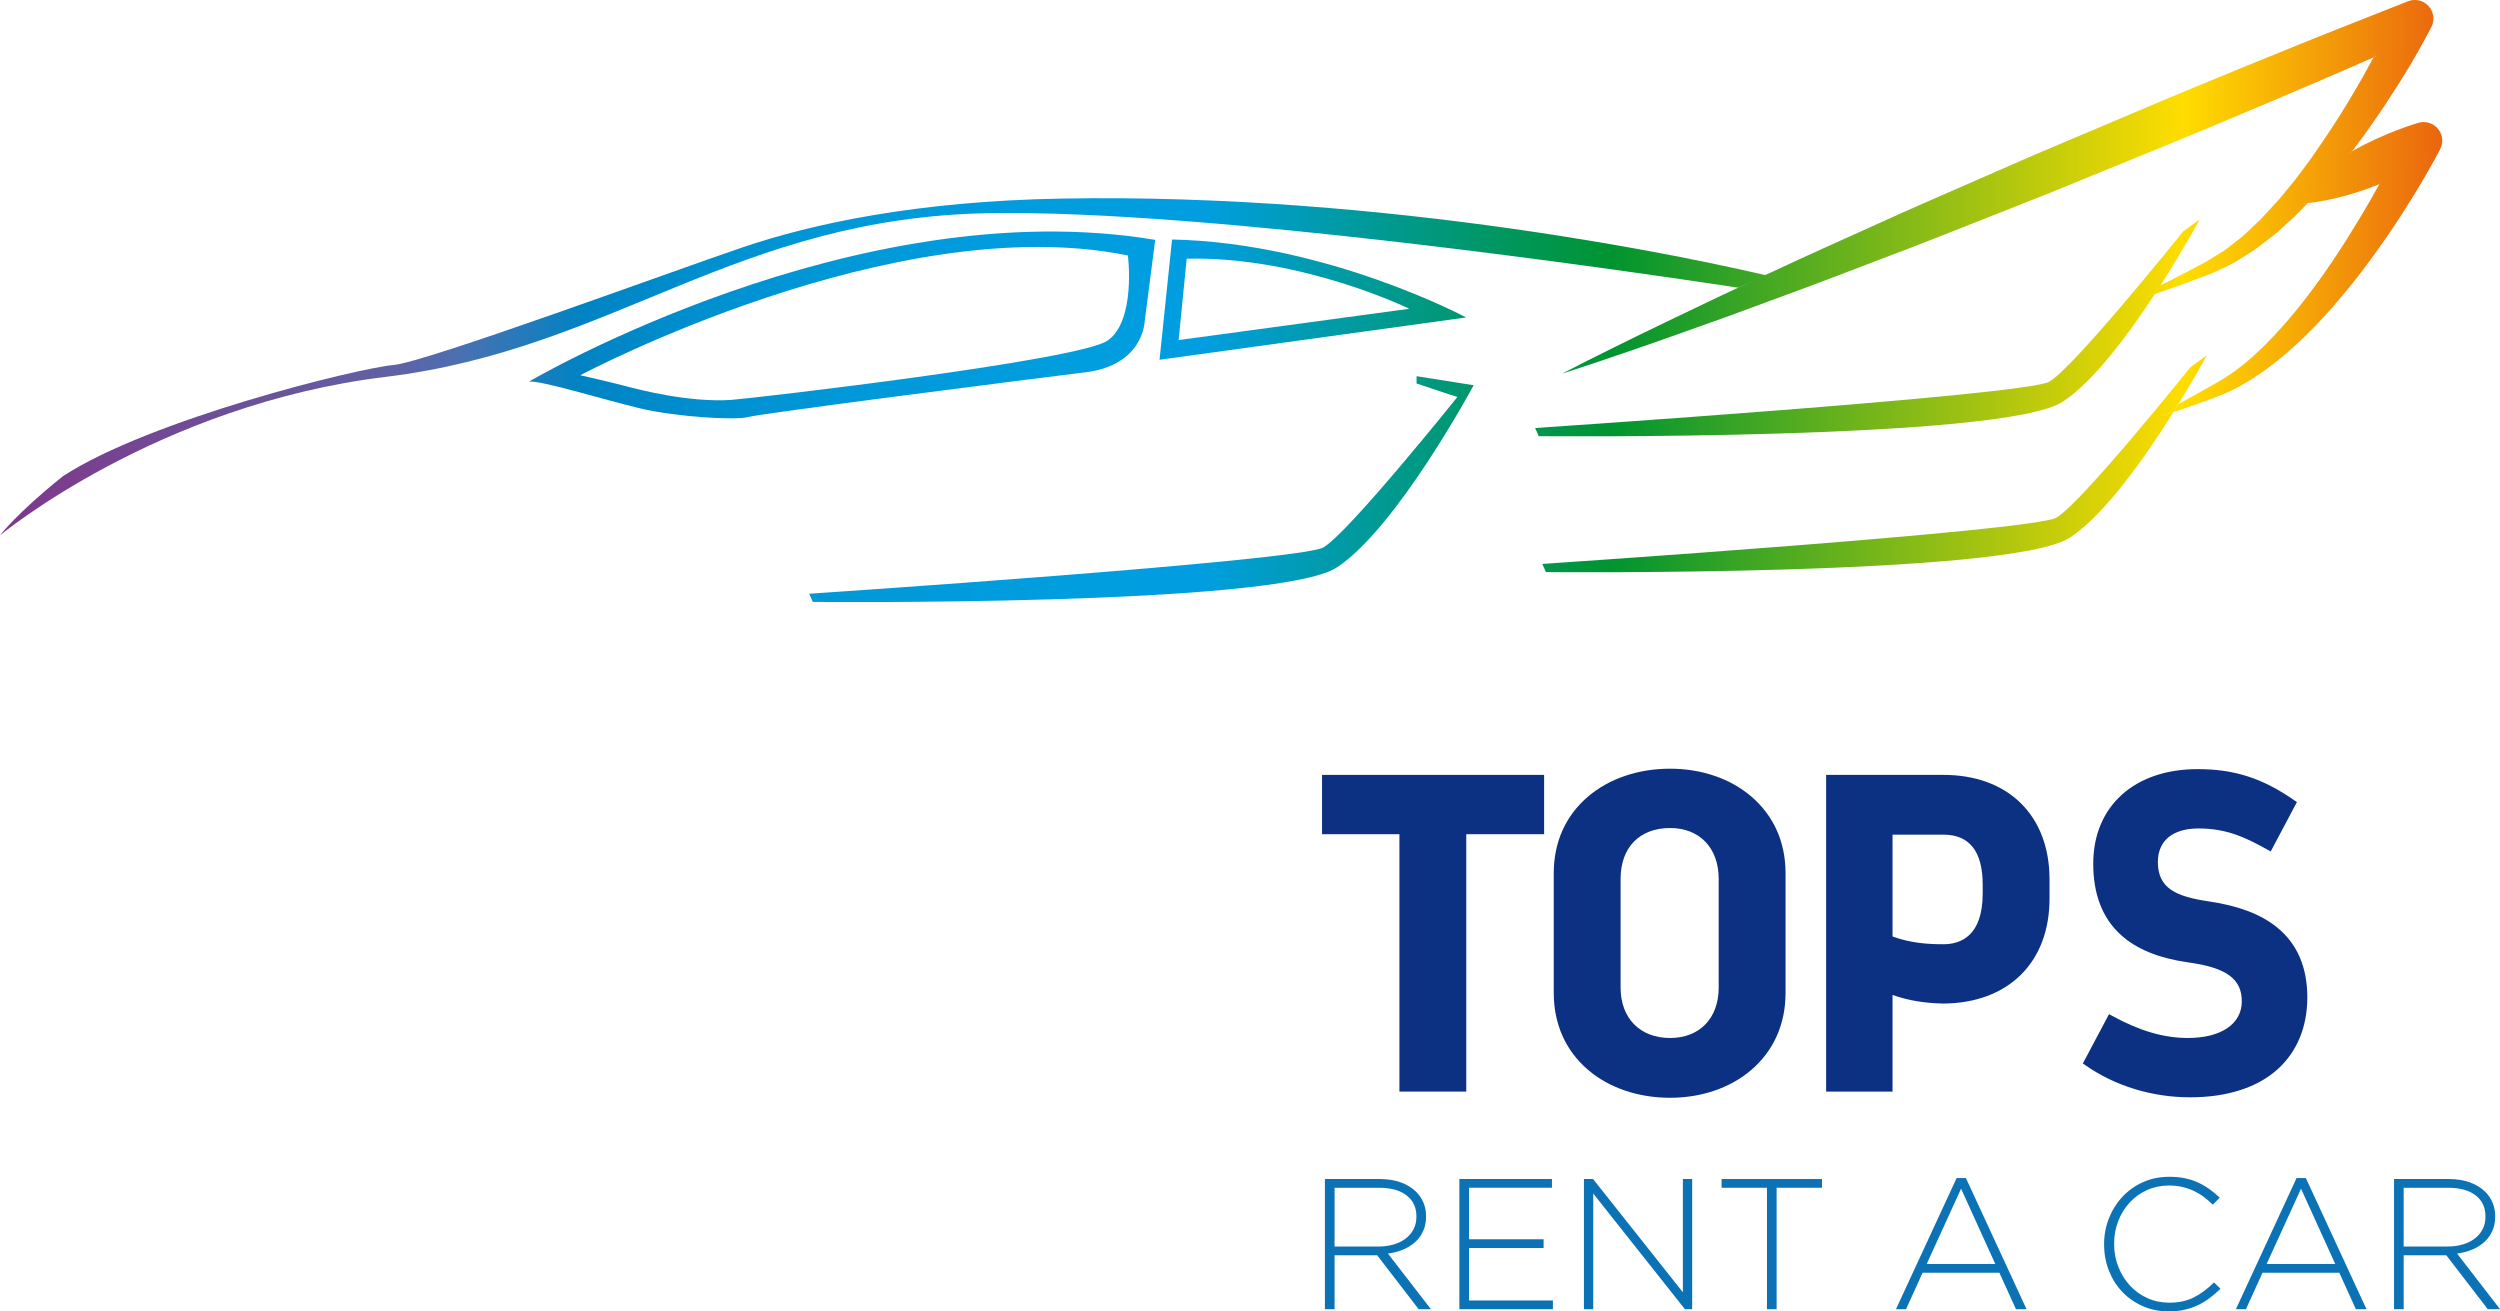 <!-- Generator: Adobe Illustrator 21.1.0, SVG Export Plug-In  -->
<svg version="1.1"
	 xmlns="http://www.w3.org/2000/svg" xmlns:xlink="http://www.w3.org/1999/xlink" xmlns:a="http://ns.adobe.com/AdobeSVGViewerExtensions/3.0/"
	 x="0px" y="0px" width="179.353px" height="94.083px" viewBox="0 0 179.353 94.083"
	 style="enable-background:new 0 0 179.353 94.083;" xml:space="preserve">
<style type="text/css">
	.st0{fill:none;}
	.st1{fill:url(#SVGID_1_);}
	.st2{fill:url(#SVGID_2_);}
	.st3{fill:url(#SVGID_3_);}
	.st4{fill:url(#SVGID_4_);}
	.st5{fill:url(#SVGID_5_);}
	.st6{fill:url(#SVGID_6_);}
	.st7{fill:url(#SVGID_7_);}
	.st8{fill:url(#SVGID_8_);}
	.st9{fill:url(#SVGID_9_);}
	.st10{fill:url(#SVGID_10_);}
	.st11{fill:url(#SVGID_11_);}
	.st12{fill:url(#SVGID_12_);}
	.st13{fill:url(#SVGID_13_);}
	.st14{fill:url(#SVGID_14_);}
	.st15{fill:url(#SVGID_15_);}
	.st16{fill:#0C3183;}
	.st17{fill:#0B72B5;}
	.st18{fill:url(#SVGID_16_);}
	.st19{fill:url(#SVGID_17_);}
	.st20{fill:url(#SVGID_18_);}
	.st21{fill:url(#SVGID_19_);}
	.st22{fill:url(#SVGID_20_);}
	.st23{fill:url(#SVGID_21_);}
	.st24{fill:url(#SVGID_22_);}
	.st25{fill:url(#SVGID_23_);}
	.st26{fill:url(#SVGID_24_);}
	.st27{fill:url(#SVGID_25_);}
	.st28{fill:url(#SVGID_26_);}
	.st29{fill:url(#SVGID_27_);}
	.st30{fill:url(#SVGID_28_);}
	.st31{fill:url(#SVGID_29_);}
	.st32{fill:url(#SVGID_30_);}
</style>
<defs>
</defs>
<g>
	<g>
		<path class="st0" d="M41.63,26.919c0,0,2.296,0.525,3.279,0.787c0.984,0.262,4.526,1.181,7.543,0.984
			c1.311-0.085,24.99-2.82,27.023-4.263c2.033-1.443,1.443-6.1,1.443-6.1C64.193,14.916,41.63,26.919,41.63,26.919z"/>
		<linearGradient id="SVGID_1_" gradientUnits="userSpaceOnUse" x1="-6.911" y1="29.52" x2="177.245" y2="29.52">
			<stop  offset="0" style="stop-color:#803689"/>
			<stop  offset="0.165" style="stop-color:#6061A4"/>
			<stop  offset="0.194" style="stop-color:#4871B2"/>
			<stop  offset="0.241" style="stop-color:#0083C3"/>
			<stop  offset="0.289" style="stop-color:#008FCF"/>
			<stop  offset="0.337" style="stop-color:#0097D7"/>
			<stop  offset="0.387" style="stop-color:#009BDC"/>
			<stop  offset="0.438" style="stop-color:#009DDF"/>
			<stop  offset="0.492" style="stop-color:#009EE0"/>
			<stop  offset="0.657" style="stop-color:#009430"/>
			<stop  offset="0.888" style="stop-color:#FFDD00"/>
			<stop  offset="1" style="stop-color:#E95D0F"/>
		</linearGradient>
		<path class="st1" d="M155.434,29.156c-0.528,0.28-0.814,0.589-1.201,0.898c0.557-0.084,1.16-0.325,1.695-0.493
			c0.122-0.195,0.241-0.387,0.356-0.574L155.434,29.156z"/>
		<linearGradient id="SVGID_2_" gradientUnits="userSpaceOnUse" x1="-1.102" y1="23.31" x2="176.499" y2="23.31">
			<stop  offset="0" style="stop-color:#803689"/>
			<stop  offset="0.165" style="stop-color:#6061A4"/>
			<stop  offset="0.194" style="stop-color:#4871B2"/>
			<stop  offset="0.241" style="stop-color:#0083C3"/>
			<stop  offset="0.289" style="stop-color:#008FCF"/>
			<stop  offset="0.337" style="stop-color:#0097D7"/>
			<stop  offset="0.387" style="stop-color:#009BDC"/>
			<stop  offset="0.438" style="stop-color:#009DDF"/>
			<stop  offset="0.492" style="stop-color:#009EE0"/>
			<stop  offset="0.657" style="stop-color:#009430"/>
			<stop  offset="0.888" style="stop-color:#FFDD00"/>
			<stop  offset="1" style="stop-color:#E95D0F"/>
		</linearGradient>
		<path class="st2" d="M37.943,27.378c0.854-0.098,5.24,1.252,7.87,1.894s6.992,0.898,7.89,0.641s20.013-2.694,24.183-3.207
			s4.234-3.656,4.234-3.656l0.757-5.841C61.374,13.612,37.943,27.378,37.943,27.378z M79.475,24.427
			c-2.033,1.443-25.712,4.178-27.023,4.263c-3.017,0.197-6.559-0.721-7.543-0.984c-0.984-0.262-3.279-0.787-3.279-0.787
			s22.563-12.003,39.288-8.592C80.918,18.327,81.508,22.984,79.475,24.427z"/>
		<linearGradient id="SVGID_3_" gradientUnits="userSpaceOnUse" x1="-1.102" y1="33.277" x2="176.499" y2="33.277">
			<stop  offset="0" style="stop-color:#803689"/>
			<stop  offset="0.165" style="stop-color:#6061A4"/>
			<stop  offset="0.194" style="stop-color:#4871B2"/>
			<stop  offset="0.241" style="stop-color:#0083C3"/>
			<stop  offset="0.289" style="stop-color:#008FCF"/>
			<stop  offset="0.337" style="stop-color:#0097D7"/>
			<stop  offset="0.387" style="stop-color:#009BDC"/>
			<stop  offset="0.438" style="stop-color:#009DDF"/>
			<stop  offset="0.492" style="stop-color:#009EE0"/>
			<stop  offset="0.657" style="stop-color:#009430"/>
			<stop  offset="0.888" style="stop-color:#FFDD00"/>
			<stop  offset="1" style="stop-color:#E95D0F"/>
		</linearGradient>
		<path class="st3" d="M155.745,29.187l0.539-0.2c1.228-1.997,2.03-3.487,2.03-3.487l-1.171,0.845c0,0-7.869,9.82-9.625,10.795
			c-1.756,0.976-36.873,3.317-36.873,3.317l0.26,0.585c0,0,33.297,0.325,37.589-2.471c2.506-1.633,5.431-5.813,7.434-9.011
			c-0.534,0.168-1.065,0.361-1.622,0.445C154.86,29.788,155.217,29.467,155.745,29.187z"/>
		<linearGradient id="SVGID_4_" gradientUnits="userSpaceOnUse" x1="-1.102" y1="35.09" x2="176.499" y2="35.09">
			<stop  offset="0" style="stop-color:#803689"/>
			<stop  offset="0.165" style="stop-color:#6061A4"/>
			<stop  offset="0.194" style="stop-color:#4871B2"/>
			<stop  offset="0.241" style="stop-color:#0083C3"/>
			<stop  offset="0.289" style="stop-color:#008FCF"/>
			<stop  offset="0.337" style="stop-color:#0097D7"/>
			<stop  offset="0.387" style="stop-color:#009BDC"/>
			<stop  offset="0.438" style="stop-color:#009DDF"/>
			<stop  offset="0.492" style="stop-color:#009EE0"/>
			<stop  offset="0.657" style="stop-color:#009430"/>
			<stop  offset="0.888" style="stop-color:#FFDD00"/>
			<stop  offset="1" style="stop-color:#E95D0F"/>
		</linearGradient>
		<path class="st4" d="M58.314,43.181c0,0,33.297,0.325,37.589-2.471c4.292-2.796,9.82-13.072,9.82-13.072l-4.097-0.65l-0.001,0.526
			l2.927,0.97c0,0-7.869,9.82-9.625,10.795c-1.756,0.976-36.873,3.317-36.873,3.317L58.314,43.181z"/>
		<linearGradient id="SVGID_5_" gradientUnits="userSpaceOnUse" x1="-1.102" y1="21.509" x2="176.499" y2="21.509">
			<stop  offset="0" style="stop-color:#803689"/>
			<stop  offset="0.165" style="stop-color:#6061A4"/>
			<stop  offset="0.194" style="stop-color:#4871B2"/>
			<stop  offset="0.241" style="stop-color:#0083C3"/>
			<stop  offset="0.289" style="stop-color:#008FCF"/>
			<stop  offset="0.337" style="stop-color:#0097D7"/>
			<stop  offset="0.387" style="stop-color:#009BDC"/>
			<stop  offset="0.438" style="stop-color:#009DDF"/>
			<stop  offset="0.492" style="stop-color:#009EE0"/>
			<stop  offset="0.657" style="stop-color:#009430"/>
			<stop  offset="0.888" style="stop-color:#FFDD00"/>
			<stop  offset="1" style="stop-color:#E95D0F"/>
		</linearGradient>
		<path class="st5" d="M152.894,21.503l-0.022,0.006c0,0.012-0.021-0.023,0.019,0.034c-0.008,0.042,0.004,0,0.017-0.004
			c0.033-0.029,0.07-0.055,0.106-0.082l-0.016,0.007C152.964,21.478,152.927,21.493,152.894,21.503z"/>
		<linearGradient id="SVGID_6_" gradientUnits="userSpaceOnUse" x1="-1.102" y1="21.495" x2="176.499" y2="21.495">
			<stop  offset="0" style="stop-color:#803689"/>
			<stop  offset="0.165" style="stop-color:#6061A4"/>
			<stop  offset="0.194" style="stop-color:#4871B2"/>
			<stop  offset="0.241" style="stop-color:#0083C3"/>
			<stop  offset="0.289" style="stop-color:#008FCF"/>
			<stop  offset="0.337" style="stop-color:#0097D7"/>
			<stop  offset="0.387" style="stop-color:#009BDC"/>
			<stop  offset="0.438" style="stop-color:#009DDF"/>
			<stop  offset="0.492" style="stop-color:#009EE0"/>
			<stop  offset="0.657" style="stop-color:#009430"/>
			<stop  offset="0.888" style="stop-color:#FFDD00"/>
			<stop  offset="1" style="stop-color:#E95D0F"/>
		</linearGradient>
		<path class="st6" d="M84.083,17.182l-0.896,8.627l21.995-3.035C105.182,22.774,95.156,17.408,84.083,17.182z M85.134,18.559
			c8.211-0.192,15.972,3.592,15.972,3.592l-16.549,2.245L85.134,18.559z"/>
		<linearGradient id="SVGID_7_" gradientUnits="userSpaceOnUse" x1="-1.081" y1="13.402" x2="176.52" y2="13.402">
			<stop  offset="0" style="stop-color:#803689"/>
			<stop  offset="0.165" style="stop-color:#6061A4"/>
			<stop  offset="0.194" style="stop-color:#4871B2"/>
			<stop  offset="0.241" style="stop-color:#0083C3"/>
			<stop  offset="0.289" style="stop-color:#008FCF"/>
			<stop  offset="0.337" style="stop-color:#0097D7"/>
			<stop  offset="0.387" style="stop-color:#009BDC"/>
			<stop  offset="0.438" style="stop-color:#009DDF"/>
			<stop  offset="0.492" style="stop-color:#009EE0"/>
			<stop  offset="0.657" style="stop-color:#009430"/>
			<stop  offset="0.888" style="stop-color:#FFDD00"/>
			<stop  offset="1" style="stop-color:#E95D0F"/>
		</linearGradient>
		<path class="st7" d="M164.69,14.648c-0.242,0.018-0.493,0.015-0.746,0.007c0.16-0.197,0.321-0.389,0.493-0.561
			c0.171-0.172,0.337-0.356,0.516-0.51c0.35-0.326,0.705-0.643,1.075-0.927c0.368-0.289,0.741-0.563,1.124-0.82
			c0.38-0.261,0.77-0.501,1.162-0.735c0.137-0.081,0.279-0.152,0.418-0.23c0.199-0.266,0.394-0.534,0.594-0.799
			c0.388-0.509,0.742-1.039,1.111-1.561c0.372-0.52,0.71-1.06,1.066-1.59c0.348-0.535,0.686-1.076,1.024-1.617
			c0.332-0.545,0.663-1.091,0.972-1.651c0.317-0.559,0.618-1.111,0.926-1.704c0.17-0.331,0.204-0.736,0.056-1.108
			c-0.272-0.685-1.048-1.02-1.734-0.748l-0.054,0.021c-2.565,1.019-5.139,2.017-7.696,3.054c-2.56,1.031-5.113,2.078-7.662,3.135
			c-2.551,1.053-5.085,2.144-7.629,3.215l-3.812,1.613l-3.793,1.659c-2.527,1.11-5.063,2.197-7.574,3.347
			c-2.515,1.14-5.038,2.258-7.537,3.436l-0.408,0.175c0.665,0.156,1.002,0.255,1.002,0.255l-0.518,0.956c0,0-0.68-0.125-2.267-0.365
			l-1.565,0.728l-3.738,1.791c-1.249,0.591-2.485,1.212-3.726,1.82c-1.241,0.608-2.474,1.237-3.705,1.871
			c1.317-0.426,2.632-0.857,3.939-1.309c1.307-0.452,2.618-0.89,3.917-1.36l3.905-1.39l3.887-1.432
			c2.597-0.942,5.169-1.944,7.75-2.925c2.585-0.971,5.144-2.004,7.713-3.014l3.85-1.522l3.831-1.567
			c2.552-1.05,5.113-2.079,7.658-3.146c2.546-1.064,5.089-2.137,7.624-3.226c1.386-0.591,2.767-1.195,4.147-1.8
			c0.013-0.024,0.027-0.049,0.04-0.073l0.859-1.636c0.283-0.542,0.561-1.103,0.813-1.633l1.731,1.835
			c-1.149,0.5-2.296,1.004-3.444,1.507c-0.281,0.517-0.563,1.035-0.854,1.547c-0.313,0.531-0.609,1.074-0.937,1.596
			c-0.325,0.523-0.636,1.058-0.98,1.568c-0.338,0.514-0.668,1.036-1.024,1.537c-0.351,0.504-0.685,1.025-1.061,1.508
			c-0.373,0.486-0.721,0.998-1.121,1.459c-0.398,0.462-0.762,0.965-1.19,1.396l-0.624,0.67l-0.31,0.339l-0.331,0.312
			c-0.448,0.406-0.865,0.866-1.356,1.214c-0.476,0.372-0.944,0.768-1.471,1.052l-0.772,0.475l-0.834,0.438l-1.67,0.869l-0.916,0.455
			c-0.128,0.201-0.126,0.347-0.26,0.553c0.452-0.153,0.954-0.326,1.401-0.49l1.772-0.65l0.884-0.329l0.887-0.412
			c0.611-0.254,1.147-0.616,1.701-0.961c0.572-0.326,1.053-0.753,1.578-1.137c0.534-0.378,0.979-0.839,1.466-1.266
			c0.466-0.4,0.866-0.853,1.296-1.284c-0.049,0.006-0.097,0.013-0.147,0.018C165.18,14.626,164.932,14.631,164.69,14.648z"/>
		<linearGradient id="SVGID_8_" gradientUnits="userSpaceOnUse" x1="-1.102" y1="23.527" x2="176.499" y2="23.527">
			<stop  offset="0" style="stop-color:#803689"/>
			<stop  offset="0.165" style="stop-color:#6061A4"/>
			<stop  offset="0.194" style="stop-color:#4871B2"/>
			<stop  offset="0.241" style="stop-color:#0083C3"/>
			<stop  offset="0.289" style="stop-color:#008FCF"/>
			<stop  offset="0.337" style="stop-color:#0097D7"/>
			<stop  offset="0.387" style="stop-color:#009BDC"/>
			<stop  offset="0.438" style="stop-color:#009DDF"/>
			<stop  offset="0.492" style="stop-color:#009EE0"/>
			<stop  offset="0.657" style="stop-color:#009430"/>
			<stop  offset="0.888" style="stop-color:#FFDD00"/>
			<stop  offset="1" style="stop-color:#E95D0F"/>
		</linearGradient>
		<path class="st8" d="M153.265,21.516l-0.231,0.061c-0.04,0.009-0.078,0.018-0.122,0.023c-0.012,0.001-0.018,0.004-0.036,0.003
			c-0.018-0.013-0.021,0.03-0.073-0.046c0.014-0.077,0.041-0.061,0.056-0.081c0.14-0.086,0.283-0.147,0.427-0.212
			c-0.092,0.062-0.184,0.126-0.272,0.192l0.197-0.087c0.283-0.131,0.564-0.272,0.844-0.413l0.941-0.485
			c1.655-2.587,2.805-4.722,2.805-4.722l-1.171,0.845c0,0-7.869,9.82-9.625,10.795c-1.756,0.976-36.873,3.317-36.873,3.317
			l0.26,0.585c0,0,33.297,0.325,37.589-2.471c2.185-1.423,4.688-4.784,6.622-7.741c-0.145,0.049-0.288,0.102-0.433,0.15
			C153.869,21.33,153.57,21.428,153.265,21.516z"/>
		<linearGradient id="SVGID_9_" gradientUnits="userSpaceOnUse" x1="-6.246" y1="12.904" x2="176.735" y2="12.904">
			<stop  offset="0" style="stop-color:#803689"/>
			<stop  offset="0.165" style="stop-color:#6061A4"/>
			<stop  offset="0.194" style="stop-color:#4871B2"/>
			<stop  offset="0.241" style="stop-color:#0083C3"/>
			<stop  offset="0.289" style="stop-color:#008FCF"/>
			<stop  offset="0.337" style="stop-color:#0097D7"/>
			<stop  offset="0.387" style="stop-color:#009BDC"/>
			<stop  offset="0.438" style="stop-color:#009DDF"/>
			<stop  offset="0.492" style="stop-color:#009EE0"/>
			<stop  offset="0.657" style="stop-color:#009430"/>
			<stop  offset="0.888" style="stop-color:#FFDD00"/>
			<stop  offset="1" style="stop-color:#E95D0F"/>
		</linearGradient>
		<path class="st9" d="M166.909,13.073c0.435-0.474,0.824-0.98,1.233-1.474c0.198-0.236,0.385-0.48,0.569-0.726
			c-0.139,0.078-0.323,0.093-0.46,0.174c-0.393,0.234-0.838-0.05-1.218,0.211c-0.382,0.256-0.585,0.455-0.952,0.744
			c-0.37,0.284-0.556,0.721-0.906,1.047c-0.179,0.154-0.673,0.7-0.845,0.872c-0.171,0.171-0.391,0.68-0.551,0.877
			c0.254,0.008,0.635,0.156,0.877,0.138c0.242-0.017,0.504-0.308,0.738-0.343c0.056,0.015,0.098-0.013,0.147-0.018
			c0.025-0.025,0.049-0.051,0.074-0.076C166.075,14.045,166.477,13.549,166.909,13.073z"/>
		<linearGradient id="SVGID_10_" gradientUnits="userSpaceOnUse" x1="-11.2" y1="2.34" x2="176.856" y2="2.34">
			<stop  offset="0" style="stop-color:#803689"/>
			<stop  offset="0.165" style="stop-color:#6061A4"/>
			<stop  offset="0.194" style="stop-color:#4871B2"/>
			<stop  offset="0.241" style="stop-color:#0083C3"/>
			<stop  offset="0.289" style="stop-color:#008FCF"/>
			<stop  offset="0.337" style="stop-color:#0097D7"/>
			<stop  offset="0.387" style="stop-color:#009BDC"/>
			<stop  offset="0.438" style="stop-color:#009DDF"/>
			<stop  offset="0.492" style="stop-color:#009EE0"/>
			<stop  offset="0.657" style="stop-color:#009430"/>
			<stop  offset="0.888" style="stop-color:#FFDD00"/>
			<stop  offset="1" style="stop-color:#E95D0F"/>
		</linearGradient>
		<path class="st10" d="M171.986,0.565c-0.251,0.529-0.636,1.293-0.919,1.835l-0.762,1.641c-0.013,0.024-0.073-0.056-0.04,0.073
			c1.148-0.355,2.488-0.893,3.636-1.393L171.986,0.565z"/>
		<linearGradient id="SVGID_11_" gradientUnits="userSpaceOnUse" x1="-1.261" y1="19.162" x2="176.5" y2="19.162">
			<stop  offset="0" style="stop-color:#803689"/>
			<stop  offset="0.165" style="stop-color:#6061A4"/>
			<stop  offset="0.194" style="stop-color:#4871B2"/>
			<stop  offset="0.241" style="stop-color:#0083C3"/>
			<stop  offset="0.289" style="stop-color:#008FCF"/>
			<stop  offset="0.337" style="stop-color:#0097D7"/>
			<stop  offset="0.387" style="stop-color:#009BDC"/>
			<stop  offset="0.438" style="stop-color:#009DDF"/>
			<stop  offset="0.492" style="stop-color:#009EE0"/>
			<stop  offset="0.657" style="stop-color:#009430"/>
			<stop  offset="0.888" style="stop-color:#FFDD00"/>
			<stop  offset="1" style="stop-color:#E95D0F"/>
		</linearGradient>
		<path class="st11" d="M173.482,8.817l-0.21,0.064c-0.438,0.134-0.867,0.289-1.293,0.451c-0.426,0.161-0.845,0.337-1.26,0.523
			c-0.21,0.087-0.413,0.19-0.618,0.288c-0.204,0.1-0.412,0.192-0.611,0.302c-0.264,0.135-0.521,0.283-0.78,0.429
			c-0.184,0.246-0.708,0.464-0.906,0.7c-0.409,0.494-0.581,0.937-1.016,1.411c-0.432,0.476-0.75,1.049-1.211,1.501
			c-0.025,0.025-0.264,0.098-0.289,0.123c0.426-0.049,1.1-0.14,1.509-0.225c0.459-0.09,0.911-0.193,1.355-0.315
			c0.446-0.117,0.882-0.255,1.316-0.4c0.415-0.14,0.824-0.294,1.229-0.457c0.107-0.194,0.218-0.387,0.324-0.582l0.999-1.514
			c0.267-0.517,0.363-1.096,0.6-1.599l1.783,1.834c-0.388,0.244-0.785,0.468-1.186,0.684c-0.4,0.217-0.807,0.42-1.219,0.612
			c-0.203,0.102-0.414,0.188-0.621,0.28c-0.209,0.089-0.415,0.186-0.628,0.266c-0.017,0.007-0.035,0.012-0.052,0.019
			c-0.461,0.835-0.934,1.664-1.428,2.48c-1.211,2.015-2.507,3.981-3.944,5.827c-0.717,0.924-1.47,1.818-2.274,2.658
			c-0.398,0.424-0.809,0.836-1.239,1.223c-0.426,0.393-0.87,0.765-1.334,1.107c-0.459,0.35-0.944,0.659-1.443,0.943l-1.558,0.879
			l-1.193,0.659c-0.115,0.187-0.251,0.384-0.374,0.579c0.04-0.012,0.096-0.031,0.136-0.043c0.574-0.183,1.139-0.387,1.705-0.589
			c0.568-0.21,1.126-0.396,1.696-0.629c0.575-0.241,1.131-0.526,1.662-0.845c0.267-0.158,0.533-0.318,0.786-0.495
			c0.259-0.17,0.515-0.345,0.759-0.532c0.501-0.363,0.98-0.751,1.446-1.152c0.468-0.401,0.914-0.823,1.352-1.251
			c0.438-0.429,0.863-0.87,1.278-1.32c0.826-0.902,1.613-1.837,2.364-2.797c0.748-0.962,1.465-1.946,2.156-2.947
			c0.687-1.004,1.345-2.025,1.981-3.062c0.32-0.517,0.628-1.042,0.931-1.571c0.304-0.533,0.596-1.053,0.893-1.619
			c0.156-0.3,0.202-0.662,0.095-1.012C174.934,8.998,174.188,8.601,173.482,8.817z"/>
		<linearGradient id="SVGID_12_" gradientUnits="userSpaceOnUse" x1="-5.5" y1="11.226" x2="176.647" y2="11.226">
			<stop  offset="0" style="stop-color:#803689"/>
			<stop  offset="0.165" style="stop-color:#6061A4"/>
			<stop  offset="0.194" style="stop-color:#4871B2"/>
			<stop  offset="0.241" style="stop-color:#0083C3"/>
			<stop  offset="0.289" style="stop-color:#008FCF"/>
			<stop  offset="0.337" style="stop-color:#0097D7"/>
			<stop  offset="0.387" style="stop-color:#009BDC"/>
			<stop  offset="0.438" style="stop-color:#009DDF"/>
			<stop  offset="0.492" style="stop-color:#009EE0"/>
			<stop  offset="0.657" style="stop-color:#009430"/>
			<stop  offset="0.888" style="stop-color:#FFDD00"/>
			<stop  offset="1" style="stop-color:#E95D0F"/>
		</linearGradient>
		<path class="st12" d="M171.383,13.005c0.208-0.092,0.444-0.198,0.647-0.3c0.411-0.193,0.835-0.383,1.235-0.6
			c0.401-0.216,0.844-0.422,1.232-0.666l-1.82-2.214c-0.237,0.503-0.566,1.331-0.833,1.848l-0.884,1.527
			c-0.105,0.195-0.203,0.363-0.264,0.612c0.017-0.007,0.053,0.023,0.07,0.016C170.98,13.148,171.174,13.094,171.383,13.005z"/>
		<linearGradient id="SVGID_13_" gradientUnits="userSpaceOnUse" x1="-1.102" y1="20.595" x2="176.499" y2="20.595">
			<stop  offset="0" style="stop-color:#803689"/>
			<stop  offset="0.165" style="stop-color:#6061A4"/>
			<stop  offset="0.194" style="stop-color:#4871B2"/>
			<stop  offset="0.241" style="stop-color:#0083C3"/>
			<stop  offset="0.289" style="stop-color:#008FCF"/>
			<stop  offset="0.337" style="stop-color:#0097D7"/>
			<stop  offset="0.387" style="stop-color:#009BDC"/>
			<stop  offset="0.438" style="stop-color:#009DDF"/>
			<stop  offset="0.492" style="stop-color:#009EE0"/>
			<stop  offset="0.657" style="stop-color:#009430"/>
			<stop  offset="0.888" style="stop-color:#FFDD00"/>
			<stop  offset="1" style="stop-color:#E95D0F"/>
		</linearGradient>
		<path class="st13" d="M127.647,19.978c0,0-0.355-0.09-1.02-0.246l-1.942,0.904c1.587,0.241,2.286,0.82,2.286,0.82L127.647,19.978z
			"/>
		<linearGradient id="SVGID_14_" gradientUnits="userSpaceOnUse" x1="-13.024" y1="21.092" x2="178.184" y2="21.092">
			<stop  offset="0" style="stop-color:#803689"/>
			<stop  offset="0.165" style="stop-color:#6061A4"/>
			<stop  offset="0.194" style="stop-color:#4871B2"/>
			<stop  offset="0.241" style="stop-color:#0083C3"/>
			<stop  offset="0.289" style="stop-color:#008FCF"/>
			<stop  offset="0.337" style="stop-color:#0097D7"/>
			<stop  offset="0.387" style="stop-color:#009BDC"/>
			<stop  offset="0.438" style="stop-color:#009DDF"/>
			<stop  offset="0.492" style="stop-color:#009EE0"/>
			<stop  offset="0.657" style="stop-color:#009430"/>
			<stop  offset="0.888" style="stop-color:#FFDD00"/>
			<stop  offset="1" style="stop-color:#E95D0F"/>
		</linearGradient>
		<path class="st14" d="M153.856,20.939c-0.28,0.141-0.772,0.303-1.055,0.434l-0.123,0.211c-0.036,0.027,0.116,0.099,0.084,0.128
			c-0.013,0.004,0.245,0.042,0.253,0c-0.04-0.056,0.335-0.061,0.335-0.073l0.266-0.118c0.033-0.01,0.069-0.039,0.104-0.054
			l0.181-0.084c0.088-0.066-0.707-0.057-0.615-0.119c-0.144,0.065-0.374,0.081-0.514,0.167c-0.015,0.02-0.017,0.095-0.032,0.173
			c0.053,0.076,0.076,0.056,0.095,0.069c0.017,0,0.061,0.001,0.074,0c0.044-0.005,0.052-0.027,0.092-0.036l0.261-0.051
			c0.304-0.089,0.544-0.193,0.844-0.291c0.145-0.048,0.342-0.151,0.487-0.2c0.134-0.205,0.312-0.442,0.441-0.642L153.856,20.939z"/>
		<linearGradient id="SVGID_15_" gradientUnits="userSpaceOnUse" x1="-1.103" y1="26.314" x2="176.652" y2="26.314">
			<stop  offset="0" style="stop-color:#803689"/>
			<stop  offset="0.165" style="stop-color:#6061A4"/>
			<stop  offset="0.194" style="stop-color:#4871B2"/>
			<stop  offset="0.241" style="stop-color:#0083C3"/>
			<stop  offset="0.289" style="stop-color:#008FCF"/>
			<stop  offset="0.337" style="stop-color:#0097D7"/>
			<stop  offset="0.387" style="stop-color:#009BDC"/>
			<stop  offset="0.438" style="stop-color:#009DDF"/>
			<stop  offset="0.492" style="stop-color:#009EE0"/>
			<stop  offset="0.657" style="stop-color:#009430"/>
			<stop  offset="0.888" style="stop-color:#FFDD00"/>
			<stop  offset="1" style="stop-color:#E95D0F"/>
		</linearGradient>
		<path class="st15" d="M76.083,14.247c-10.328,0.189-17.813,1.8-22.834,3.506c-5.022,1.705-22.748,8.238-25.014,8.433
			c-2.547,0.219-17.463,3.899-23.716,7.973C1.203,36.811,0,38.408,0,38.408s11.275-9.38,27.667-11.37S52.775,15.574,71.061,15.29
			c15.468-0.24,44.913,4.026,53.624,5.347l2.052-0.878C121.843,18.61,99.854,13.811,76.083,14.247z"/>
	</g>
	<path class="st0" d="M96.464,27.936l2.927,0.97c0,0-7.869,9.82-9.625,10.795c-1.756,0.976-36.873,3.317-36.873,3.317l0.26,0.585
		c0,0,33.297,0.325,37.589-2.471c4.292-2.796,9.82-13.072,9.82-13.072l-4.097-0.65L96.464,27.936z"/>
	<path class="st0" d="M85.618,18.297l-0.577,5.837l16.549-2.245C101.59,21.889,93.829,18.105,85.618,18.297z"/>
	<path class="st0" d="M54.188,29.651c0.898-0.257,20.013-2.694,24.183-3.207c4.169-0.513,4.234-3.656,4.234-3.656l0.757-5.841
		c-21.502-3.596-44.933,10.17-44.933,10.17c0.854-0.098,5.24,1.252,7.87,1.894C48.928,29.651,53.289,29.907,54.188,29.651z"/>
	<path class="st0" d="M162.918,25.113l2.927,0.97c0,0-7.869,9.82-9.625,10.795c-1.756,0.976-36.873,3.317-36.873,3.317l0.26,0.585
		c0,0,33.297,0.325,37.589-2.471c4.292-2.796,9.82-13.072,9.82-13.072l-4.097-0.65L162.918,25.113z"/>
	<path class="st0" d="M156.683,28.56c4.292-2.796,9.82-13.072,9.82-13.072l-4.097-0.65l-0.001,0.526l2.927,0.97
		c0,0-7.869,9.82-9.625,10.795c-1.756,0.976-36.873,3.317-36.873,3.317l0.26,0.585C119.095,31.031,152.391,31.356,156.683,28.56z"/>
	<path class="st0" d="M96.464,27.936l2.927,0.97c0,0-7.869,9.82-9.625,10.795c-1.756,0.976-36.873,3.317-36.873,3.317l0.26,0.585
		c0,0,33.297,0.325,37.589-2.471c4.292-2.796,9.82-13.072,9.82-13.072l-4.097-0.65L96.464,27.936z"/>
	<path class="st0" d="M54.188,29.651c0.898-0.257,20.013-2.694,24.183-3.207c4.169-0.513,4.234-3.656,4.234-3.656l0.757-5.841
		c-21.502-3.596-44.933,10.17-44.933,10.17c0.854-0.098,5.24,1.252,7.87,1.894C48.928,29.651,53.289,29.907,54.188,29.651z"/>
	<path class="st0" d="M85.618,18.297l-0.577,5.837l16.549-2.245C101.59,21.889,93.829,18.105,85.618,18.297z"/>
	<path class="st0" d="M156.683,28.56c4.292-2.796,9.82-13.072,9.82-13.072l-4.097-0.65l-0.001,0.526l2.927,0.97
		c0,0-7.869,9.82-9.625,10.795c-1.756,0.976-36.873,3.317-36.873,3.317l0.26,0.585C119.095,31.031,152.391,31.356,156.683,28.56z"/>
	<path class="st0" d="M162.918,25.113l2.927,0.97c0,0-7.869,9.82-9.625,10.795c-1.756,0.976-36.873,3.317-36.873,3.317l0.26,0.585
		c0,0,33.297,0.325,37.589-2.471c4.292-2.796,9.82-13.072,9.82-13.072l-4.097-0.65L162.918,25.113z"/>
	<g>
		<polygon class="st16" points="94.845,59.847 100.396,59.847 100.396,78.311 105.192,78.311 105.192,59.847 110.776,59.847 
			110.776,55.591 94.845,55.591 		"/>
		<path class="st16" d="M125.648,57.148c-1.503-1.29-3.575-2.001-5.834-2.001c-2.286,0-4.378,0.711-5.889,2.001
			c-1.608,1.372-2.457,3.27-2.457,5.489v8.597c0,2.232,0.85,4.14,2.457,5.517c1.51,1.293,3.601,2.005,5.889,2.005
			c2.26,0,4.332-0.712,5.834-2.005c1.602-1.379,2.449-3.287,2.449-5.516v-8.597C128.097,60.421,127.25,58.523,125.648,57.148z
			 M116.264,63.049c0-2.249,1.36-3.646,3.55-3.646c2.118,0,3.487,1.431,3.487,3.646v7.804c0,2.195-1.369,3.614-3.487,3.614
			c-2.157,0-3.55-1.418-3.55-3.614V63.049z"/>
		<path class="st16" d="M139.419,55.591h-8.41v22.72h4.764V71.38c1.119,0.393,2.259,0.585,3.647,0.617
			c2.282-0.016,4.2-0.726,5.548-2.053c1.353-1.331,2.067-3.223,2.067-5.469V63.08c0-2.24-0.711-4.125-2.055-5.453
			C143.631,56.295,141.708,55.591,139.419,55.591z M135.774,59.879h3.646c1.872,0,2.821,1.205,2.821,3.582v0.634
			c0,3.013-1.534,3.646-2.821,3.646c-1.059,0-2.313-0.068-3.646-0.555V59.879z"/>
		<path class="st16" d="M163.304,66.488c-1.157-0.917-2.742-1.513-4.845-1.821c-2.313-0.344-3.651-0.916-3.651-2.824
			c0-1.531,1.063-2.408,2.916-2.408c2.048,0,3.399,0.66,4.951,1.522l0.229,0.127l1.879-3.541l-0.187-0.13
			c-2.289-1.587-4.298-2.235-6.935-2.235c-4.55,0-7.49,2.666-7.49,6.792c0,2.184,0.662,3.896,1.967,5.087
			c1.132,1.033,2.719,1.683,4.853,1.988c2.727,0.372,3.839,1.181,3.839,2.791c0,1.622-1.482,2.63-3.868,2.63
			c-1.726,0-3.451-0.504-5.429-1.586l-0.228-0.125l-1.878,3.539l0.186,0.13c2.118,1.482,4.784,2.299,7.507,2.299
			c2.673,0,4.858-0.709,6.32-2.05c1.367-1.254,2.09-3.026,2.09-5.122C165.53,69.362,164.781,67.659,163.304,66.488z"/>
	</g>
	<g>
		<path class="st17" d="M95.05,84.584h3.922c0.578,0,1.089,0.082,1.534,0.247c0.444,0.164,0.809,0.389,1.094,0.674
			c0.222,0.222,0.396,0.482,0.521,0.78s0.187,0.616,0.187,0.954v0.026c0,0.392-0.069,0.74-0.207,1.047
			c-0.138,0.308-0.329,0.572-0.574,0.794c-0.245,0.223-0.534,0.402-0.867,0.54c-0.333,0.139-0.696,0.234-1.087,0.287l3.082,3.989
			h-0.881l-2.975-3.869h-0.026h-3.029v3.869H95.05V84.584z M98.893,89.427c0.391,0,0.753-0.049,1.087-0.147
			c0.334-0.098,0.621-0.238,0.861-0.421c0.24-0.184,0.429-0.406,0.567-0.67c0.138-0.263,0.207-0.564,0.207-0.903v-0.026
			c0-0.634-0.234-1.133-0.701-1.499s-1.127-0.549-1.981-0.549h-3.189v4.216H98.893z"/>
		<path class="st17" d="M104.696,84.584h6.644v0.627h-5.95v3.695h5.35v0.627h-5.35v3.763h6.017v0.627h-6.71V84.584z"/>
		<path class="st17" d="M113.634,84.584h0.653l6.444,8.125v-8.125h0.667v9.339h-0.521l-6.577-8.298v8.298h-0.667V84.584z"/>
		<path class="st17" d="M126.762,85.211h-3.255v-0.627h7.205v0.627h-3.255v8.712h-0.694V85.211z"/>
		<path class="st17" d="M140.37,84.517h0.667l4.349,9.405h-0.76l-1.188-2.615h-5.51l-1.187,2.615h-0.721L140.37,84.517z
			 M143.145,90.681l-2.455-5.403l-2.468,5.403H143.145z"/>
		<path class="st17" d="M155.592,94.083c-0.667,0-1.285-0.125-1.854-0.374c-0.569-0.248-1.061-0.589-1.474-1.021
			c-0.414-0.431-0.736-0.94-0.967-1.527c-0.231-0.587-0.347-1.214-0.347-1.881v-0.027c0-0.657,0.118-1.28,0.354-1.867
			c0.235-0.587,0.56-1.101,0.974-1.541s0.905-0.787,1.474-1.041c0.569-0.253,1.192-0.38,1.868-0.38c0.418,0,0.796,0.035,1.134,0.106
			s0.651,0.174,0.94,0.307c0.289,0.134,0.561,0.292,0.814,0.474c0.253,0.183,0.5,0.386,0.741,0.607l-0.494,0.507
			c-0.205-0.195-0.418-0.378-0.641-0.547s-0.46-0.313-0.714-0.434s-0.529-0.216-0.827-0.287c-0.298-0.07-0.62-0.106-0.967-0.106
			c-0.56,0-1.081,0.106-1.561,0.32c-0.48,0.214-0.896,0.509-1.248,0.887c-0.352,0.379-0.627,0.821-0.827,1.328s-0.3,1.054-0.3,1.641
			v0.026c0,0.588,0.102,1.137,0.307,1.648c0.205,0.511,0.482,0.956,0.834,1.334s0.767,0.676,1.248,0.894
			c0.48,0.218,1,0.327,1.561,0.327c0.676,0,1.263-0.125,1.761-0.374s0.983-0.608,1.455-1.08l0.467,0.453
			c-0.249,0.24-0.505,0.461-0.767,0.66c-0.263,0.2-0.543,0.372-0.841,0.514c-0.298,0.143-0.62,0.254-0.967,0.334
			C156.379,94.043,156.002,94.083,155.592,94.083z"/>
		<path class="st17" d="M164.758,84.517h0.667l4.35,9.405h-0.762l-1.188-2.615h-5.51l-1.187,2.615h-0.721L164.758,84.517z
			 M167.533,90.681l-2.455-5.403l-2.468,5.403H167.533z"/>
		<path class="st17" d="M171.749,84.584h3.922c0.578,0,1.09,0.082,1.534,0.247c0.445,0.164,0.81,0.389,1.095,0.674
			c0.222,0.222,0.396,0.482,0.52,0.78c0.125,0.298,0.188,0.616,0.188,0.954v0.026c0,0.392-0.069,0.74-0.207,1.047
			c-0.138,0.308-0.329,0.572-0.574,0.794c-0.244,0.223-0.533,0.402-0.867,0.54c-0.333,0.139-0.695,0.234-1.087,0.287l3.082,3.989
			h-0.881l-2.975-3.869h-0.027h-3.028v3.869h-0.693V84.584z M175.59,89.427c0.392,0,0.754-0.049,1.088-0.147
			c0.333-0.098,0.62-0.238,0.86-0.421c0.24-0.184,0.429-0.406,0.567-0.67c0.138-0.263,0.206-0.564,0.206-0.903v-0.026
			c0-0.634-0.233-1.133-0.7-1.499s-1.127-0.549-1.981-0.549h-3.188v4.216H175.59z"/>
	</g>
</g>
</svg>